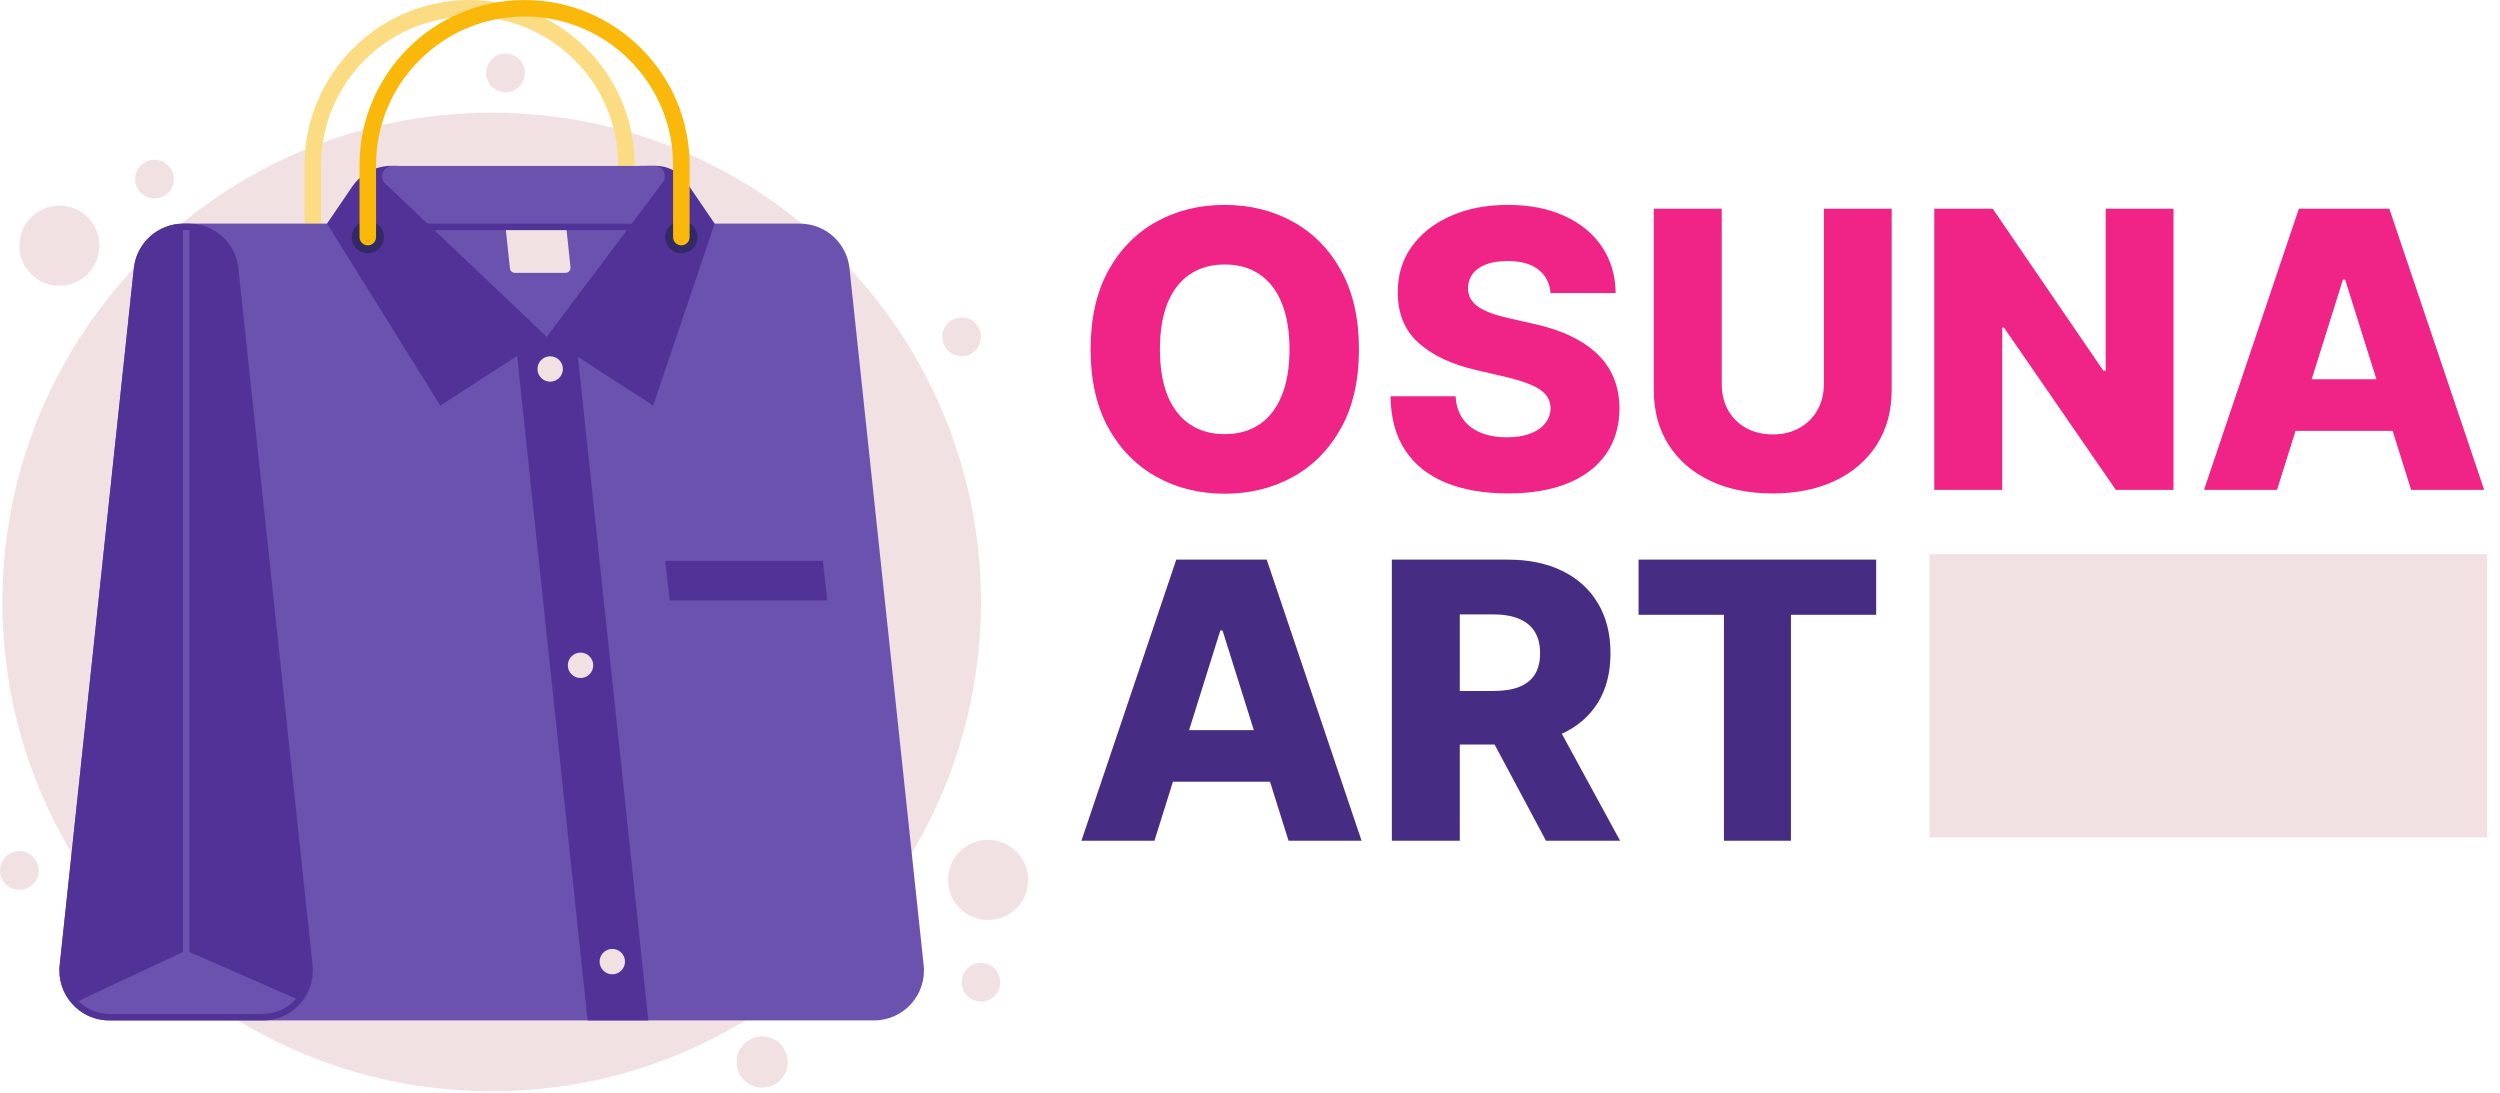 <?xml version="1.0" encoding="UTF-8"?> <svg xmlns="http://www.w3.org/2000/svg" width="565" height="247" viewBox="0 0 565 247" fill="none"><path d="M221.694 136.049C221.694 197.118 172.187 246.625 111.118 246.625C50.049 246.625 0.543 197.118 0.543 136.049C0.543 74.981 50.049 25.474 111.118 25.474C172.187 25.474 221.694 74.981 221.694 136.049Z" fill="#F1E1E2"></path><path d="M22.478 55.521C22.478 60.521 18.424 64.574 13.424 64.574C8.424 64.574 4.371 60.521 4.371 55.521C4.371 50.521 8.424 46.468 13.424 46.468C18.424 46.468 22.478 50.521 22.478 55.521Z" fill="#F1E1E2"></path><path d="M232.355 198.857C232.355 203.857 228.301 207.91 223.301 207.91C218.301 207.91 214.248 203.857 214.248 198.857C214.248 193.857 218.301 189.804 223.301 189.804C228.301 189.804 232.355 193.857 232.355 198.857Z" fill="#F1E1E2"></path><path d="M39.286 40.481C39.286 42.894 37.328 44.852 34.914 44.852C32.5 44.852 30.543 42.894 30.543 40.481C30.543 38.066 32.5 36.109 34.914 36.109C37.328 36.109 39.286 38.066 39.286 40.481Z" fill="#F1E1E2"></path><path d="M8.743 196.735C8.743 199.148 6.785 201.105 4.371 201.105C1.957 201.105 0 199.148 0 196.735C0 194.32 1.957 192.363 4.371 192.363C6.785 192.363 8.743 194.32 8.743 196.735Z" fill="#F1E1E2"></path><path d="M221.694 76.116C221.694 78.531 219.737 80.488 217.323 80.488C214.909 80.488 212.951 78.531 212.951 76.116C212.951 73.703 214.909 71.746 217.323 71.746C219.737 71.746 221.694 73.703 221.694 76.116Z" fill="#F1E1E2"></path><path d="M226.066 221.985C226.066 224.398 224.11 226.355 221.695 226.355C219.28 226.355 217.324 224.398 217.324 221.985C217.324 219.57 219.28 217.613 221.695 217.613C224.11 217.613 226.066 219.57 226.066 221.985Z" fill="#F1E1E2"></path><path d="M118.618 16.476C118.618 18.89 116.66 20.848 114.247 20.848C111.832 20.848 109.875 18.89 109.875 16.476C109.875 14.062 111.832 12.105 114.247 12.105C116.66 12.105 118.618 14.062 118.618 16.476Z" fill="#F1E1E2"></path><path d="M178.031 240.013C178.031 243.208 175.44 245.797 172.247 245.797C169.052 245.797 166.463 243.208 166.463 240.013C166.463 236.818 169.052 234.229 172.247 234.229C175.44 234.229 178.031 236.818 178.031 240.013Z" fill="#F1E1E2"></path><path d="M70.707 59.645C69.676 59.645 68.84 58.809 68.84 57.778V37.301C68.84 16.733 85.572 0.001 106.14 0.001C126.707 0.001 143.439 16.733 143.439 37.301V46.731C143.439 47.763 142.604 48.599 141.572 48.599C140.541 48.599 139.705 47.763 139.705 46.731V37.301C139.705 18.791 124.648 3.734 106.14 3.734C87.632 3.734 72.573 18.791 72.573 37.301V57.778C72.573 58.809 71.737 59.645 70.707 59.645Z" fill="#FCDC82"></path><path d="M180.771 50.54H41.465C35.701 50.54 30.865 54.888 30.255 60.62L13.488 218.145C12.779 224.807 18 230.613 24.699 230.613H197.538C204.236 230.613 209.456 224.807 208.748 218.145L191.982 60.62C191.371 54.888 186.535 50.54 180.771 50.54Z" fill="#6B52AE"></path><path d="M70.642 218.145L53.875 60.62C53.264 54.888 48.429 50.54 42.664 50.54H41.465C35.701 50.54 30.865 54.888 30.255 60.62L13.488 218.145C12.779 224.807 18 230.613 24.699 230.613H59.431C66.13 230.613 71.35 224.807 70.642 218.145Z" fill="#513398"></path><path d="M146.518 230.613H132.797L116.41 76.117H130.13L146.518 230.613Z" fill="#513398"></path><path d="M127.212 83.39C127.212 84.976 125.927 86.262 124.341 86.262C122.756 86.262 121.471 84.976 121.471 83.39C121.471 81.804 122.756 80.519 124.341 80.519C125.927 80.519 127.212 81.804 127.212 83.39Z" fill="#F1E1E2"></path><path d="M134.069 150.36C134.069 151.945 132.784 153.23 131.199 153.23C129.613 153.23 128.328 151.945 128.328 150.36C128.328 148.773 129.613 147.488 131.199 147.488C132.784 147.488 134.069 148.773 134.069 150.36Z" fill="#F1E1E2"></path><path d="M141.25 217.325C141.25 218.91 139.965 220.195 138.38 220.195C136.793 220.195 135.508 218.91 135.508 217.325C135.508 215.739 136.793 214.453 138.38 214.453C139.965 214.453 141.25 215.739 141.25 217.325Z" fill="#F1E1E2"></path><path d="M186.978 135.699H151.354L150.348 126.751H185.972L186.978 135.699Z" fill="#513398"></path><path d="M42.799 217.324H41.332V52.007H42.799V217.324Z" fill="#6B52AE"></path><path d="M79.62 42.152L73.902 50.539L99.517 91.664L123.566 76.116L90.028 37.493L88.585 37.477C85.002 37.437 81.638 39.192 79.62 42.152Z" fill="#513398"></path><path d="M155.134 41.177L161.516 50.539L147.616 91.664L123.566 76.116L144.558 37.493L148.012 37.459C150.858 37.431 153.53 38.827 155.134 41.177Z" fill="#513398"></path><path d="M87.091 41.517L123.567 76.117L149.771 41.218C150.921 39.685 149.828 37.495 147.909 37.495H88.695C86.588 37.495 85.563 40.068 87.091 41.517Z" fill="#6B52AE"></path><path d="M128.936 60.399L127.969 51.275H114.248L115.241 60.64C115.303 61.223 115.795 61.664 116.38 61.664H127.797C128.477 61.664 129.008 61.075 128.936 60.399Z" fill="#F1E1E2"></path><path d="M150.349 52.008H89.834V50.541H150.349V52.008Z" fill="#513398"></path><path d="M153.986 49.937C151.974 49.937 150.338 51.574 150.338 53.586C150.338 55.598 151.974 57.234 153.986 57.234C155.998 57.234 157.635 55.598 157.635 53.586C157.635 51.574 155.998 49.937 153.986 49.937Z" fill="#322967"></path><path d="M83.121 49.937C81.109 49.937 79.473 51.574 79.473 53.586C79.473 55.598 81.109 57.234 83.121 57.234C85.133 57.234 86.77 55.598 86.77 53.586C86.77 51.574 85.133 49.937 83.121 49.937Z" fill="#322967"></path><path d="M153.986 55.453C152.955 55.453 152.119 54.617 152.119 53.587V37.301C152.119 18.792 137.062 3.734 118.554 3.734C100.046 3.734 84.987 18.792 84.987 37.301V53.587C84.987 54.617 84.151 55.453 83.121 55.453C82.09 55.453 81.254 54.617 81.254 53.587V37.301C81.254 16.733 97.986 0.001 118.554 0.001C139.121 0.001 155.853 16.733 155.853 37.301V53.587C155.853 54.617 155.018 55.453 153.986 55.453Z" fill="#FAB80A"></path><path d="M42.065 214.823L17.727 226.219C19.563 228.079 22.073 229.148 24.699 229.148H59.431C62.209 229.148 64.866 227.963 66.723 225.898C66.783 225.831 66.834 225.758 66.891 225.69L42.065 214.823Z" fill="#6B52AE"></path><rect x="436.086" y="125.254" width="126" height="64" fill="#F1E1E2"></rect><path d="M307.125 78.945C307.125 85.935 305.78 91.86 303.092 96.72C300.403 101.58 296.763 105.272 292.172 107.795C287.602 110.318 282.473 111.58 276.785 111.58C271.078 111.58 265.938 110.308 261.368 107.764C256.797 105.22 253.168 101.529 250.479 96.689C247.811 91.829 246.477 85.914 246.477 78.945C246.477 71.955 247.811 66.03 250.479 61.169C253.168 56.309 256.797 52.618 261.368 50.095C265.938 47.572 271.078 46.31 276.785 46.31C282.473 46.31 287.602 47.572 292.172 50.095C296.763 52.618 300.403 56.309 303.092 61.169C305.78 66.03 307.125 71.955 307.125 78.945ZM291.428 78.945C291.428 74.809 290.838 71.314 289.659 68.46C288.501 65.606 286.826 63.444 284.634 61.976C282.462 60.508 279.846 59.774 276.785 59.774C273.745 59.774 271.129 60.508 268.937 61.976C266.745 63.444 265.059 65.606 263.881 68.46C262.722 71.314 262.143 74.809 262.143 78.945C262.143 83.081 262.722 86.576 263.881 89.43C265.059 92.284 266.745 94.445 268.937 95.914C271.129 97.382 273.745 98.116 276.785 98.116C279.846 98.116 282.462 97.382 284.634 95.914C286.826 94.445 288.501 92.284 289.659 89.43C290.838 86.576 291.428 83.081 291.428 78.945ZM350.431 66.226C350.224 63.951 349.304 62.183 347.67 60.921C346.057 59.639 343.751 58.998 340.752 58.998C338.767 58.998 337.112 59.257 335.788 59.774C334.465 60.291 333.472 61.004 332.81 61.914C332.149 62.803 331.807 63.827 331.787 64.985C331.745 65.936 331.931 66.774 332.345 67.498C332.779 68.222 333.4 68.863 334.206 69.421C335.034 69.959 336.026 70.435 337.184 70.848C338.343 71.262 339.645 71.624 341.093 71.934L346.553 73.175C349.696 73.857 352.468 74.767 354.867 75.905C357.286 77.042 359.313 78.397 360.947 79.969C362.601 81.54 363.853 83.35 364.701 85.397C365.548 87.445 365.983 89.74 366.003 92.284C365.983 96.296 364.969 99.74 362.963 102.614C360.957 105.489 358.072 107.692 354.308 109.222C350.565 110.752 346.046 111.517 340.752 111.517C335.437 111.517 330.804 110.721 326.854 109.129C322.904 107.536 319.833 105.117 317.641 101.87C315.449 98.623 314.322 94.518 314.26 89.554H328.964C329.088 91.602 329.636 93.308 330.608 94.673C331.58 96.038 332.914 97.072 334.61 97.775C336.326 98.478 338.312 98.83 340.566 98.83C342.634 98.83 344.392 98.55 345.839 97.992C347.308 97.434 348.435 96.658 349.221 95.665C350.007 94.673 350.41 93.535 350.431 92.253C350.41 91.054 350.038 90.03 349.314 89.182C348.59 88.313 347.473 87.569 345.964 86.948C344.474 86.307 342.572 85.718 340.256 85.18L333.617 83.629C328.116 82.368 323.783 80.331 320.619 77.518C317.455 74.685 315.883 70.859 315.904 66.04C315.883 62.111 316.938 58.667 319.068 55.71C321.198 52.752 324.145 50.446 327.909 48.792C331.673 47.137 335.964 46.31 340.783 46.31C345.705 46.31 349.976 47.148 353.595 48.823C357.235 50.477 360.058 52.804 362.064 55.803C364.07 58.801 365.093 62.276 365.135 66.226H350.431ZM412.195 47.179H427.519V88.158C427.519 92.894 426.392 97.02 424.138 100.536C421.884 104.031 418.74 106.74 414.707 108.664C410.674 110.566 405.99 111.517 400.655 111.517C395.257 111.517 390.541 110.566 386.509 108.664C382.476 106.74 379.343 104.031 377.109 100.536C374.876 97.02 373.759 92.894 373.759 88.158V47.179H389.115V86.824C389.115 89.016 389.59 90.971 390.541 92.687C391.514 94.404 392.868 95.748 394.605 96.72C396.343 97.692 398.359 98.178 400.655 98.178C402.95 98.178 404.956 97.692 406.673 96.72C408.41 95.748 409.765 94.404 410.737 92.687C411.709 90.971 412.195 89.016 412.195 86.824V47.179ZM491.214 47.179V110.711H478.185L452.903 74.043H452.499V110.711H437.144V47.179H450.359L475.362 83.784H475.89V47.179H491.214ZM514.612 110.711H498.109L519.545 47.179H539.988L561.424 110.711H544.92L529.999 63.186H529.503L514.612 110.711ZM512.41 85.708H546.906V97.372H512.41V85.708Z" fill="#EF2486"></path><path d="M260.904 190.008H244.401L265.837 126.476H286.28L307.716 190.008H291.212L276.291 142.483H275.795L260.904 190.008ZM258.702 165.004H293.198V176.669H258.702V165.004ZM314.556 190.008V126.476H340.8C345.557 126.476 349.662 127.334 353.116 129.05C356.59 130.746 359.269 133.187 361.151 136.372C363.033 139.536 363.973 143.289 363.973 147.632C363.973 152.037 363.012 155.781 361.088 158.862C359.165 161.923 356.435 164.26 352.899 165.873C349.362 167.465 345.174 168.262 340.335 168.262H323.739V156.163H337.481C339.797 156.163 341.731 155.863 343.282 155.264C344.854 154.643 346.043 153.713 346.85 152.472C347.656 151.21 348.059 149.597 348.059 147.632C348.059 145.668 347.656 144.044 346.85 142.762C346.043 141.459 344.854 140.487 343.282 139.846C341.71 139.184 339.777 138.853 337.481 138.853H329.912V190.008H314.556ZM350.324 160.972L366.145 190.008H349.393L333.883 160.972H350.324ZM370.317 138.946V126.476H424.016V138.946H404.751V190.008H389.613V138.946H370.317Z" fill="#462D83"></path></svg> 